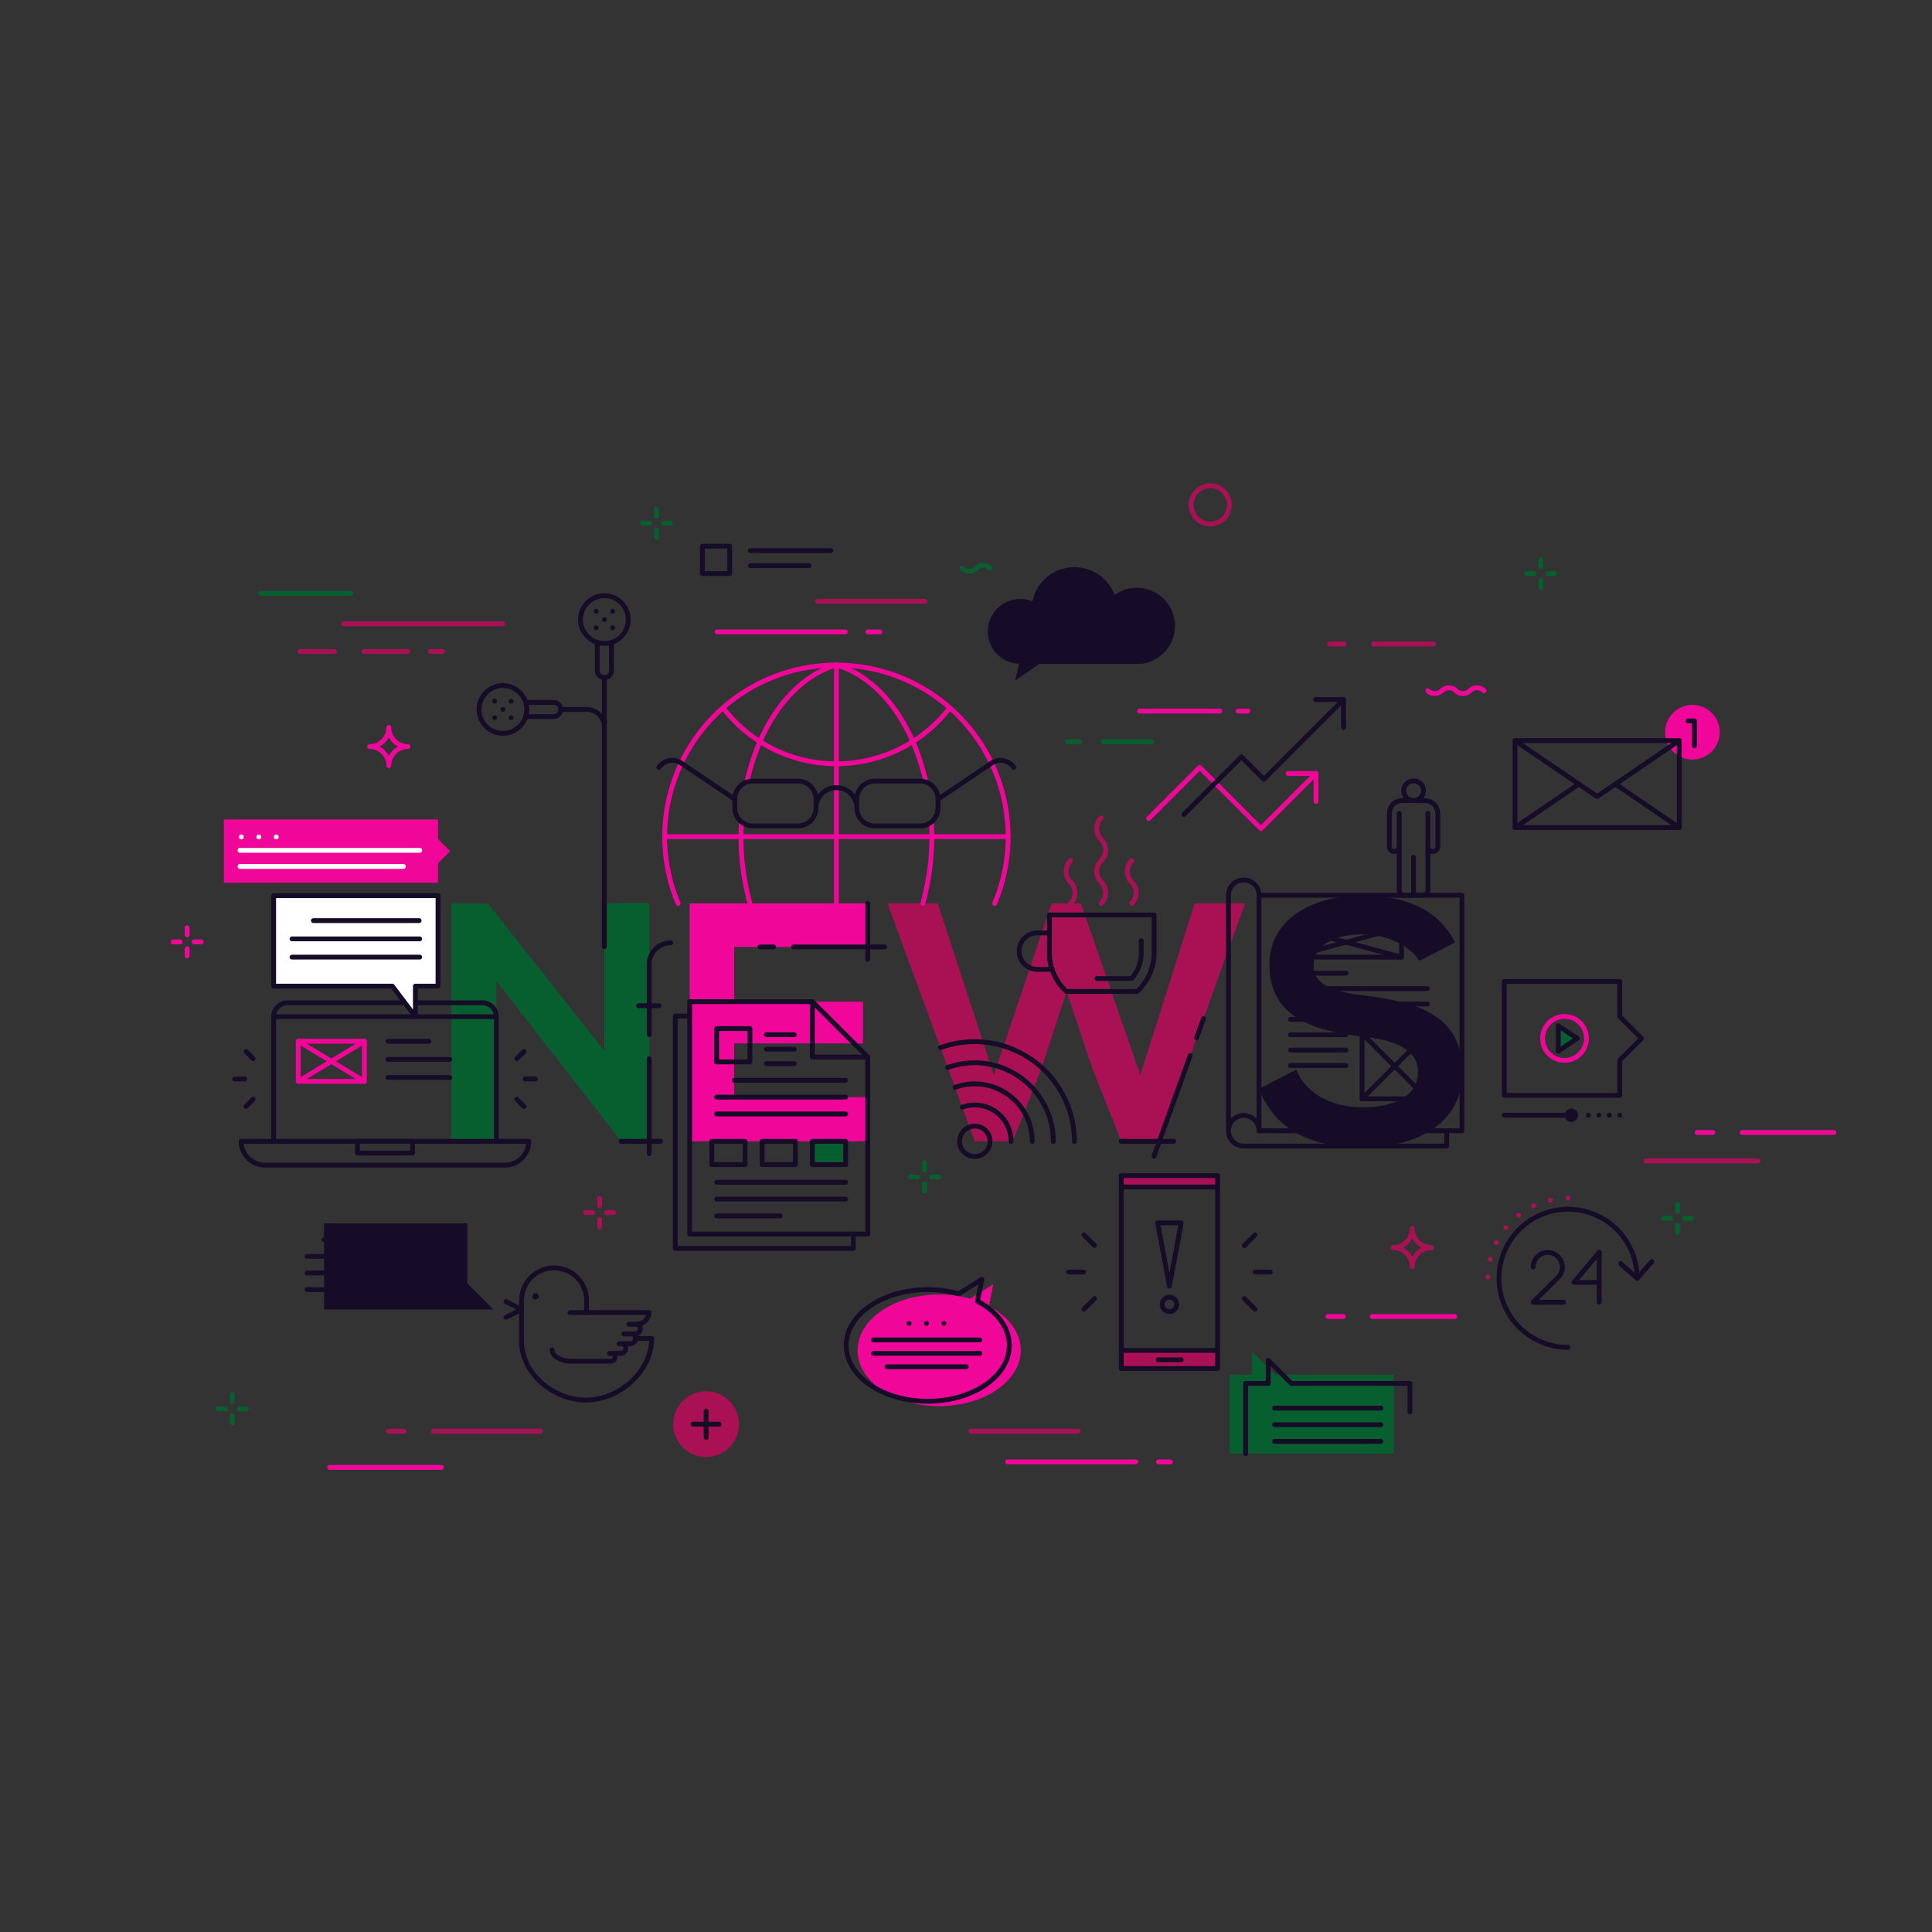 <svg id="SvgjsSvg1279" width="360" height="360" xmlns="http://www.w3.org/2000/svg" version="1.1" xmlns:xlink="http://www.w3.org/1999/xlink"><rect width="100%" height="100%" fill="#333333" stroke="none"/><defs id="SvgjsDefs1280"></defs><g id="SvgjsG1281"><svg xmlns="http://www.w3.org/2000/svg" viewBox="0 0 1200 800" width="360" height="360"><path fill="#075f2f" d="M375.385,360.917H403.248V508.888H385.939v.21l-77.679-99.841v99.631H280.397V361.129h22.586l72.402,91.61Z" class="svgShape color66decc-0 selectable"></path><path fill="#f00699" d="M538.976,508.888H428.367V361.129h110.609v27.018h-82.957v33.985h80.001v25.963h-80.001v33.352h82.957Z" class="svgShape color7a99d6-1 selectable"></path><path fill="#aa1155" d="M720.086,508.888h-23.64l-18.366-46.438-15.619-46.649-15.41,47.071-17.942,46.017h-23.643l-54.248-147.758h31.241l34.83,106.597,35.884-106.597h18.154l36.938,106.597,33.773-106.597h31.241Z" class="svgShape colorb8d1cd-2 selectable"></path><path fill="#160c28" d="M881.563,396.801c-5.066-8.443-18.998-16.463-35.04-16.463-20.686,0-30.605,8.653-30.605,19.63,0,12.877,15.196,16.466,32.928,18.575,30.819,3.801,59.526,11.822,59.526,47.073,0,32.928-29.13,47.071-62.06,47.071-30.185,0-53.403-9.288-64.381-36.306l23.22-12.032c6.545,16.253,23.642,23.43,41.585,23.43,17.519,0,33.984-6.121,33.984-22.163,0-13.933-14.566-19.632-34.197-21.743-30.184-3.587-58.048-11.608-58.048-44.748,0-30.397,29.973-42.851,57.205-43.061,23.009,0,46.859,6.543,58.049,29.34Z" class="svgShape color66decc-3 selectable"></path><g><line x1="403.248" x2="403.248" y1="516.563" y2="457.667" fill="none" stroke="#160c28" stroke-linecap="round" stroke-linejoin="round" stroke-width="3" class="svgStroke colorStroke111416-5 selectable"></line><path fill="none" stroke="#160c28" stroke-linecap="round" stroke-linejoin="round" stroke-width="3" d="M410.228,508.888c-7.56,0-15.554.001-24.452.001" class="svgStroke colorStroke111416-6 selectable"></path><line x1="538.976" x2="538.976" y1="395.823" y2="361.129" fill="none" stroke="#160c28" stroke-linecap="round" stroke-linejoin="round" stroke-width="3" class="svgStroke colorStroke111416-7 selectable"></line><line x1="493" x2="549.5" y1="388.148" y2="388.148" fill="none" stroke="#160c28" stroke-linecap="round" stroke-linejoin="round" stroke-width="3" class="svgStroke colorStroke111416-8 selectable"></line><line x1="472" x2="480.5" y1="388.148" y2="388.148" fill="none" stroke="#160c28" stroke-linecap="round" stroke-linejoin="round" stroke-width="3" class="svgStroke colorStroke111416-9 selectable"></line><line x1="696.446" x2="729" y1="508.888" y2="508.888" fill="none" stroke="#160c28" stroke-linecap="round" stroke-linejoin="round" stroke-width="3" class="svgStroke colorStroke111416-10 selectable"></line><line x1="716.762" x2="739.256" y1="518.121" y2="455.639" fill="none" stroke="#160c28" stroke-linecap="round" stroke-linejoin="round" stroke-width="3" class="svgStroke colorStroke111416-11 selectable"></line><line x1="743.22" x2="747.539" y1="444.626" y2="432.627" fill="none" stroke="#160c28" stroke-linecap="round" stroke-linejoin="round" stroke-width="3" class="svgStroke colorStroke111416-12 selectable"></line></g><g><path fill="none" stroke="#160c28" stroke-linecap="round" stroke-linejoin="round" stroke-width="3" d="M149.797 508.888a14.774 14.774 0 0014.772 14.773H313.656a14.774 14.774 0 0014.772-14.773zM299.619 422.828a8.668 8.668 0 018.642 8.642v77.418H169.97v-77.418a8.669 8.669 0 018.643-8.642z" class="svgStroke colorStroke111416-14 selectable"></path><rect width="34.236" height="7.311" x="221.998" y="508.888" fill="none" stroke="#160c28" stroke-linecap="round" stroke-linejoin="round" stroke-width="3" class="svgStroke colorStroke111416-15 selectable"></rect><line x1="169.97" x2="308.261" y1="431.47" y2="431.47" fill="none" stroke="#160c28" stroke-linecap="round" stroke-linejoin="round" stroke-width="3" class="svgStroke colorStroke111416-16 selectable"></line><rect width="41.084" height="24.917" x="185.25" y="446.75" fill="none" stroke="#f00699" stroke-linecap="round" stroke-linejoin="round" stroke-width="3" class="svgStroke colorStroke7a99d6-17 selectable"></rect><line x1="185.25" x2="226.333" y1="471.667" y2="446.75" fill="none" stroke="#f00699" stroke-linecap="round" stroke-linejoin="round" stroke-width="3" class="svgStroke colorStroke7a99d6-18 selectable"></line><line x1="226.333" x2="185.25" y1="471.667" y2="446.75" fill="none" stroke="#f00699" stroke-linecap="round" stroke-linejoin="round" stroke-width="3" class="svgStroke colorStroke7a99d6-19 selectable"></line><line x1="241" x2="266.334" y1="446.75" y2="446.75" fill="none" stroke="#160c28" stroke-linecap="round" stroke-linejoin="round" stroke-width="3" class="svgStroke colorStroke111416-20 selectable"></line><line x1="241" x2="279.397" y1="458" y2="458" fill="none" stroke="#160c28" stroke-linecap="round" stroke-linejoin="round" stroke-width="3" class="svgStroke colorStroke111416-21 selectable"></line><line x1="241" x2="279.397" y1="469.25" y2="469.25" fill="none" stroke="#160c28" stroke-linecap="round" stroke-linejoin="round" stroke-width="3" class="svgStroke colorStroke111416-22 selectable"></line><line x1="152" x2="145.739" y1="470.179" y2="470.179" fill="none" stroke="#160c28" stroke-linecap="round" stroke-linejoin="round" stroke-width="3" class="svgStroke colorStroke111416-23 selectable"></line><line x1="157.225" x2="152.798" y1="457.565" y2="453.137" fill="none" stroke="#160c28" stroke-linecap="round" stroke-linejoin="round" stroke-width="3" class="svgStroke colorStroke111416-24 selectable"></line><line x1="157.226" x2="152.798" y1="482.793" y2="487.221" fill="none" stroke="#160c28" stroke-linecap="round" stroke-linejoin="round" stroke-width="3" class="svgStroke colorStroke111416-25 selectable"></line><line x1="326.23" x2="332.492" y1="470.179" y2="470.179" fill="none" stroke="#160c28" stroke-linecap="round" stroke-linejoin="round" stroke-width="3" class="svgStroke colorStroke111416-26 selectable"></line><line x1="321.005" x2="325.433" y1="457.565" y2="453.137" fill="none" stroke="#160c28" stroke-linecap="round" stroke-linejoin="round" stroke-width="3" class="svgStroke colorStroke111416-27 selectable"></line><line x1="321.005" x2="325.433" y1="482.793" y2="487.221" fill="none" stroke="#160c28" stroke-linecap="round" stroke-linejoin="round" stroke-width="3" class="svgStroke colorStroke111416-28 selectable"></line><g><polygon fill="#ffffff" stroke="#160c28" stroke-linecap="round" stroke-linejoin="round" stroke-width="3" points="243.674 412.5 258 431.47 258 412.5 272.058 412.5 272.058 356.279 169.97 356.279 169.97 412.5 243.674 412.5" class="svgShape colorffffff-30 svgStroke colorStroke111416-30 selectable"></polygon><line x1="194.667" x2="260.334" y1="371.816" y2="371.816" fill="#ffffff" stroke="#160c28" stroke-linecap="round" stroke-linejoin="round" stroke-width="3" class="svgShape colorffffff-31 svgStroke colorStroke111416-31 selectable"></line><line x1="181.362" x2="260.667" y1="383.149" y2="383.149" fill="#ffffff" stroke="#160c28" stroke-linecap="round" stroke-linejoin="round" stroke-width="3" class="svgShape colorffffff-32 svgStroke colorStroke111416-32 selectable"></line><line x1="181.362" x2="260.667" y1="394.483" y2="394.483" fill="#ffffff" stroke="#160c28" stroke-linecap="round" stroke-linejoin="round" stroke-width="3" class="svgShape colorffffff-33 svgStroke colorStroke111416-33 selectable"></line><polygon fill="#f00699" points="272.058 321.124 272.058 309 139.045 309 139.045 348.334 272.058 348.334 272.058 336.21 279.601 328.667 272.058 321.124" class="svgShape color7a99d6-34 selectable"></polygon><circle cx="149.894" cy="319.848" r="1.5" fill="#ffffff" class="svgShape colorffffff-35 selectable"></circle><circle cx="160.735" cy="319.848" r="1.5" fill="#ffffff" class="svgShape colorffffff-36 selectable"></circle><circle cx="171.577" cy="319.848" r="1.5" fill="#ffffff" class="svgShape colorffffff-37 selectable"></circle><line x1="149.075" x2="260.742" y1="328.167" y2="328.167" fill="none" stroke="#ffffff" stroke-linecap="round" stroke-linejoin="round" stroke-width="3" class="svgStroke colorStrokeffffff-38 selectable"></line><line x1="149.075" x2="250.575" y1="338.167" y2="338.167" fill="none" stroke="#ffffff" stroke-linecap="round" stroke-linejoin="round" stroke-width="3" class="svgStroke colorStrokeffffff-39 selectable"></line></g><g><path fill="#160c28" d="M334.63,605.19a1.99,1.99,0,1,1-1.989-1.989A1.989,1.989,0,0,1,334.63,605.19Z" class="svgShape color111416-41 selectable"></path><path fill="none" stroke="#160c28" stroke-linecap="round" stroke-linejoin="round" stroke-width="3" d="M404.763,631.377c0,20.864-20.594,38.234-40.724,38.234s-40.083-16.318-40.083-36.449v-25.468a20.179,20.179,0,1,1,40.358,0v7.568" class="svgStroke colorStroke111416-42 selectable"></path><path fill="none" stroke="#160c28" stroke-linecap="round" stroke-linejoin="round" stroke-width="3" d="M354.025 615.263H403.248a8.071 8.071 0 01-7.214 7.24M393.065 628.549a3.22 3.22 0 01-1.54 6.048h-6.986" class="svgStroke colorStroke111416-43 selectable"></path><path fill="none" stroke="#160c28" stroke-linecap="round" stroke-linejoin="round" stroke-width="3" d="M387.507 628.549h6.986a3.219 3.219 0 001.541-6.046h-5.332M387.019 634.597a3.219 3.219 0 01-1.54 6.047h-6.986" class="svgStroke colorStroke111416-44 selectable"></path><path fill="none" stroke="#160c28" stroke-linecap="round" stroke-linejoin="round" stroke-width="3" d="M380.726,640.644a2.562,2.562,0,0,1-1.226,4.811h-25.596c-3.982,0-10.994-2.535-10.994-7.013" class="svgStroke colorStroke111416-45 selectable"></path><line x1="394.745" x2="404.763" y1="631.377" y2="631.377" fill="none" stroke="#160c28" stroke-linecap="round" stroke-linejoin="round" stroke-width="3" class="svgStroke colorStroke111416-46 selectable"></line><line x1="314.28" x2="323.956" y1="608.447" y2="613.334" fill="none" stroke="#160c28" stroke-linecap="round" stroke-linejoin="round" stroke-width="3" class="svgStroke colorStroke111416-47 selectable"></line><line x1="314.28" x2="323.956" y1="618.219" y2="613.334" fill="none" stroke="#160c28" stroke-linecap="round" stroke-linejoin="round" stroke-width="3" class="svgStroke colorStroke111416-48 selectable"></line><polygon fill="#160c28" points="290.29 597.168 290.29 559.834 201.29 559.834 201.29 613.334 306.456 613.334 290.29 597.168" class="svgShape colorb8d1cd-49 selectable"></polygon><line x1="201.29" x2="274.957" y1="570" y2="570" fill="none" stroke="#160c28" stroke-linecap="round" stroke-linejoin="round" stroke-width="3" class="svgStroke colorStroke111416-50 selectable"></line><line x1="190.667" x2="274.957" y1="580.333" y2="580.333" fill="none" stroke="#160c28" stroke-linecap="round" stroke-linejoin="round" stroke-width="3" class="svgStroke colorStroke111416-51 selectable"></line><line x1="190.667" x2="274.957" y1="590.666" y2="590.666" fill="none" stroke="#160c28" stroke-linecap="round" stroke-linejoin="round" stroke-width="3" class="svgStroke colorStroke111416-52 selectable"></line><line x1="190.667" x2="261.334" y1="600.999" y2="600.999" fill="none" stroke="#160c28" stroke-linecap="round" stroke-linejoin="round" stroke-width="3" class="svgStroke colorStroke111416-53 selectable"></line></g><g><path fill="none" stroke="#160c28" stroke-linecap="round" stroke-linejoin="round" stroke-width="3" d="M360.56,184.825a14.825,14.825,0,1,1,14.825,14.825A14.825,14.825,0,0,1,360.56,184.825Z" class="svgStroke colorStroke111416-55 selectable"></path><path fill="none" stroke="#160c28" stroke-linecap="round" stroke-linejoin="round" stroke-width="3" d="M370.973,198.982v17.393a4.413,4.413,0,1,0,8.825,0v-17.393" class="svgStroke colorStroke111416-56 selectable"></path><line x1="375.385" x2="375.385" y1="220.787" y2="388" fill="none" stroke="#160c28" stroke-linecap="round" stroke-linejoin="round" stroke-width="3" class="svgStroke colorStroke111416-57 selectable"></line><circle cx="375.385" cy="184.825" r="1.5" fill="#160c28" class="svgShape color111416-58 selectable"></circle><circle cx="370.28" cy="179.72" r="1.5" fill="#160c28" class="svgShape color111416-59 selectable"></circle><circle cx="380.491" cy="179.72" r="1.5" fill="#160c28" class="svgShape color111416-60 selectable"></circle><circle cx="380.491" cy="189.931" r="1.5" fill="#160c28" class="svgShape color111416-61 selectable"></circle><circle cx="370.28" cy="189.931" r="1.5" fill="#160c28" class="svgShape color111416-62 selectable"></circle><path fill="none" stroke="#160c28" stroke-linecap="round" stroke-linejoin="round" stroke-width="3" d="M312.371,255.491a14.825,14.825,0,1,1,14.825-14.825A14.825,14.825,0,0,1,312.371,255.491Z" class="svgStroke colorStroke111416-63 selectable"></path><path fill="none" stroke="#160c28" stroke-linecap="round" stroke-linejoin="round" stroke-width="3" d="M326.528,245.079h17.393a4.413,4.413,0,0,0,0-8.825h-17.393" class="svgStroke colorStroke111416-64 selectable"></path><path fill="none" stroke="#160c28" stroke-linecap="round" stroke-linejoin="round" stroke-width="3" d="M375.385,251.509a10.843,10.843,0,0,0-10.842-10.842H348.333" class="svgStroke colorStroke111416-65 selectable"></path><circle cx="312.371" cy="240.667" r="1.5" fill="#160c28" class="svgShape color111416-66 selectable"></circle><circle cx="307.266" cy="235.561" r="1.5" fill="#160c28" class="svgShape color111416-67 selectable"></circle><circle cx="317.477" cy="235.562" r="1.5" fill="#160c28" class="svgShape color111416-68 selectable"></circle><circle cx="317.477" cy="245.773" r="1.5" fill="#160c28" class="svgShape color111416-69 selectable"></circle><circle cx="307.266" cy="245.772" r="1.5" fill="#160c28" class="svgShape color111416-70 selectable"></circle></g><g><path fill="none" stroke="#f00699" stroke-linecap="round" stroke-linejoin="round" stroke-width="3" d="M463.909 285.795c7.864-35.438 27.902-64.478 55.587-72.795M465.809 361.129a155.084 155.084 0 01-5.568-41.464q0-4.619.265-9.191M575.089 285.796c-7.863-35.438-27.902-64.478-55.593-72.796M573.19 361.13a155.094 155.094 0 005.568-41.465q0-4.621-.265-9.194" class="svgStroke colorStroke7a99d6-72 selectable"></path><line x1="519.497" x2="519.498" y1="213" y2="361.129" fill="none" stroke="#f00699" stroke-linecap="round" stroke-linejoin="round" stroke-width="3" class="svgStroke colorStroke7a99d6-73 selectable"></line><line x1="412.831" x2="626.166" y1="319.665" y2="319.668" fill="none" stroke="#f00699" stroke-linecap="round" stroke-linejoin="round" stroke-width="3" class="svgStroke colorStroke7a99d6-74 selectable"></line><path fill="none" stroke="#f00699" stroke-linecap="round" stroke-linejoin="round" stroke-width="3" d="M589.929 239.582a88.64 88.64 0 01-140.869-.008M421.213 361.187a106.667 106.667 0 11196.596-.057" class="svgStroke colorStroke7a99d6-75 selectable"></path><path fill="none" stroke="#160c28" stroke-linecap="round" stroke-linejoin="round" stroke-width="3" d="M506.814 301.793a12.684 12.684 0 0125.367 0M543.392 285.163h28.027a11.211 11.211 0 0111.211 11.211v5.418a11.211 11.211 0 01-11.211 11.211h-28.027a11.211 11.211 0 01-11.211-11.211V296.374A11.211 11.211 0 01543.392 285.163zM582.63 296.374l33.284-22.393a9.957 9.957 0 0113.819 2.703M467.576 285.163H495.603a11.211 11.211 0 0111.211 11.211v5.418a11.211 11.211 0 01-11.211 11.211H467.576a11.211 11.211 0 01-11.211-11.211V296.374A11.211 11.211 0 01467.576 285.163zM456.365 296.374l-33.284-22.393a9.957 9.957 0 00-13.819 2.703" class="svgStroke colorStroke111416-76 selectable"></path></g><g><path fill="#160c28" d="M706.169,165.089a23.517,23.517,0,0,0-13.803,4.446l-.019.005A26.7,26.7,0,0,0,641.23,173.5a20.145,20.145,0,1,0-8.273,38.821l-2.466,10.471,15.076-10.426,60.601.032a23.654,23.654,0,0,0,0-47.308Z" class="svgShape colorb8d1cd-78 selectable"></path><circle cx="656" cy="193.834" r="2.25" fill="#160c28" class="svgShape color111416-79 selectable"></circle><circle cx="670" cy="193.834" r="2.25" fill="#160c28" class="svgShape color111416-80 selectable"></circle><circle cx="684" cy="193.834" r="2.25" fill="#160c28" class="svgShape color111416-81 selectable"></circle></g><g><polyline fill="none" stroke="#f00699" stroke-linecap="round" stroke-linejoin="round" stroke-width="3" points="817.395 280.438 783.167 314.666 745.168 276.666 713.418 308.417" class="svgStroke colorStroke7a99d6-83 selectable"></polyline><polyline fill="none" stroke="#f00699" stroke-linecap="round" stroke-linejoin="round" stroke-width="3" points="800.063 280.438 817.395 280.438 817.395 297.769" class="svgStroke colorStroke7a99d6-84 selectable"></polyline><polyline fill="none" stroke="#160c28" stroke-linecap="round" stroke-linejoin="round" stroke-width="3" points="834.479 234.521 785 284 771.084 270.084 735.334 305.834" class="svgStroke colorStroke111416-85 selectable"></polyline><polyline fill="none" stroke="#160c28" stroke-linecap="round" stroke-linejoin="round" stroke-width="3" points="817.147 234.521 834.479 234.521 834.479 251.852" class="svgStroke colorStroke111416-86 selectable"></polyline></g><g><path fill="none" stroke="#160c28" stroke-linecap="round" stroke-linejoin="round" stroke-width="3" d="M416.683,385.565A13.435,13.435,0,0,0,403.248,399v43.667" class="svgStroke colorStroke111416-88 selectable"></path><line x1="409.333" x2="396.667" y1="424.667" y2="424.667" fill="none" stroke="#160c28" stroke-linecap="round" stroke-linejoin="round" stroke-width="3" class="svgStroke colorStroke111416-89 selectable"></line><polygon fill="none" stroke="#160c28" stroke-linecap="round" stroke-linejoin="round" stroke-width="3" points="538.976 566.5 538.976 456.54 504.568 456.54 504.568 422.133 428.367 422.133 428.367 566.5 538.976 566.5" class="svgStroke colorStroke111416-90 selectable"></polygon><polyline fill="none" stroke="#160c28" stroke-linecap="round" stroke-linejoin="round" stroke-width="3" points="428.367 431.066 419.434 431.066 419.434 575.434 530.042 575.434 530.042 566.5" class="svgStroke colorStroke111416-91 selectable"></polyline><line x1="538.976" x2="504.568" y1="456.54" y2="422.133" fill="none" stroke="#160c28" stroke-linecap="round" stroke-linejoin="round" stroke-width="3" class="svgStroke colorStroke111416-92 selectable"></line><rect width="20.667" height="20.667" x="445.117" y="438.883" fill="none" stroke="#160c28" stroke-linecap="round" stroke-linejoin="round" stroke-width="3" class="svgStroke colorStroke111416-93 selectable"></rect><rect width="20.667" height="14.445" x="442.122" y="508.888" fill="none" stroke="#160c28" stroke-linecap="round" stroke-linejoin="round" stroke-width="3" class="svgStroke colorStroke111416-94 selectable"></rect><rect width="20.667" height="14.445" x="473.338" y="508.888" fill="none" stroke="#160c28" stroke-linecap="round" stroke-linejoin="round" stroke-width="3" class="svgStroke colorStroke111416-95 selectable"></rect><rect width="20.667" height="14.445" x="504.555" y="508.888" fill="#075f2f" stroke="#160c28" stroke-linecap="round" stroke-linejoin="round" stroke-width="3" class="svgShape color66decc-96 svgStroke colorStroke111416-96 selectable"></rect><line x1="476" x2="493.333" y1="442.667" y2="442.667" fill="none" stroke="#160c28" stroke-linecap="round" stroke-linejoin="round" stroke-width="3" class="svgStroke colorStroke111416-97 selectable"></line><line x1="476" x2="493.333" y1="451.667" y2="451.667" fill="none" stroke="#160c28" stroke-linecap="round" stroke-linejoin="round" stroke-width="3" class="svgStroke colorStroke111416-98 selectable"></line><line x1="476" x2="493.333" y1="460.667" y2="460.667" fill="none" stroke="#160c28" stroke-linecap="round" stroke-linejoin="round" stroke-width="3" class="svgStroke colorStroke111416-99 selectable"></line><line x1="456.019" x2="525.222" y1="471" y2="471" fill="none" stroke="#160c28" stroke-linecap="round" stroke-linejoin="round" stroke-width="3" class="svgStroke colorStroke111416-100 selectable"></line><line x1="445.117" x2="525.222" y1="481.447" y2="481.447" fill="none" stroke="#160c28" stroke-linecap="round" stroke-linejoin="round" stroke-width="3" class="svgStroke colorStroke111416-101 selectable"></line><line x1="445.117" x2="525.222" y1="491.895" y2="491.895" fill="none" stroke="#160c28" stroke-linecap="round" stroke-linejoin="round" stroke-width="3" class="svgStroke colorStroke111416-102 selectable"></line><line x1="445.117" x2="525.222" y1="534.333" y2="534.333" fill="none" stroke="#160c28" stroke-linecap="round" stroke-linejoin="round" stroke-width="3" class="svgStroke colorStroke111416-103 selectable"></line><line x1="445.117" x2="484.667" y1="555.228" y2="555.228" fill="none" stroke="#160c28" stroke-linecap="round" stroke-linejoin="round" stroke-width="3" class="svgStroke colorStroke111416-104 selectable"></line><line x1="445.117" x2="525.222" y1="544.78" y2="544.78" fill="none" stroke="#160c28" stroke-linecap="round" stroke-linejoin="round" stroke-width="3" class="svgStroke colorStroke111416-105 selectable"></line></g><g><path fill="#aa1155" d="M418.167,684.584A20.416,20.416,0,1,1,438.583,705,20.417,20.417,0,0,1,418.167,684.584Z" class="svgShape colorb8d1cd-107 selectable"></path><line x1="446.724" x2="430.443" y1="684.584" y2="684.584" fill="none" stroke="#160c28" stroke-linecap="round" stroke-linejoin="round" stroke-width="3" class="svgStroke colorStroke111416-108 selectable"></line><line x1="438.583" x2="438.583" y1="692.725" y2="676.442" fill="none" stroke="#160c28" stroke-linecap="round" stroke-linejoin="round" stroke-width="3" class="svgStroke colorStroke111416-109 selectable"></line><rect width="17" height="17" x="436.25" y="139.25" fill="none" stroke="#160c28" stroke-linecap="round" stroke-linejoin="round" stroke-width="3" class="svgStroke colorStroke111416-110 selectable"></rect><line x1="466" x2="516" y1="142" y2="142" fill="none" stroke="#160c28" stroke-linecap="round" stroke-linejoin="round" stroke-width="3" class="svgStroke colorStroke111416-111 selectable"></line><line x1="466" x2="502.5" y1="151.334" y2="151.334" fill="none" stroke="#160c28" stroke-linecap="round" stroke-linejoin="round" stroke-width="3" class="svgStroke colorStroke111416-112 selectable"></line></g><g><path fill="none" stroke="#160c28" stroke-linecap="round" stroke-linejoin="round" stroke-width="3" d="M596.024 508.888a9.442 9.442 0 119.442 9.442A9.442 9.442 0 01596.024 508.888zM597.686 487.698a22.6 22.6 0 0130.333 21.221M593.162 475.376a35.75 35.75 0 0147.969 33.573M588.638 463.053a48.901 48.901 0 0165.605 45.928M584.113 450.73a62.052 62.052 0 0183.24 58.282" class="svgStroke colorStroke111416-114 selectable"></path></g><g><path fill="#f00699" d="M614.199,611.219l.014.005L617,597.621,602.574,606.627l.02.008a71.231,71.231,0,0,0-19.26-2.6c-27.982,0-50.666,15.521-50.666,34.666s22.684,34.666,50.666,34.666c27.983,0,50.667-15.521,50.667-34.666C634,627.506,626.236,617.557,614.199,611.219Z" class="svgShape color7a99d6-116 selectable"></path><path fill="none" stroke="#160c28" stroke-linecap="round" stroke-linejoin="round" stroke-width="3" d="M607.102,608.186l.014.005,2.787-13.602-14.426,9.006.021.008a71.237,71.237,0,0,0-19.261-2.6c-27.982,0-50.666,15.521-50.666,34.666s22.684,34.666,50.666,34.666c27.983,0,50.666-15.52,50.666-34.666C626.902,624.473,619.139,614.523,607.102,608.186Z" class="svgStroke colorStroke111416-117 selectable"></path><line x1="542.569" x2="608.569" y1="632.255" y2="632.255" fill="none" stroke="#160c28" stroke-linecap="round" stroke-linejoin="round" stroke-width="3" class="svgStroke colorStroke111416-118 selectable"></line><line x1="542.569" x2="608.569" y1="640.588" y2="640.588" fill="none" stroke="#160c28" stroke-linecap="round" stroke-linejoin="round" stroke-width="3" class="svgStroke colorStroke111416-119 selectable"></line><line x1="551.002" x2="600.136" y1="648.921" y2="648.921" fill="none" stroke="#160c28" stroke-linecap="round" stroke-linejoin="round" stroke-width="3" class="svgStroke colorStroke111416-120 selectable"></line><circle cx="564.592" cy="621.975" r="1.5" fill="#160c28" class="svgShape color111416-121 selectable"></circle><circle cx="575.434" cy="621.974" r="1.5" fill="#160c28" class="svgShape color111416-122 selectable"></circle><circle cx="586.275" cy="621.974" r="1.5" fill="#160c28" class="svgShape color111416-123 selectable"></circle></g><g><polygon fill="#075f2f" points="792.037 653.922 777.711 639.589 777.711 653.922 763.652 653.922 763.652 702.922 865.74 702.922 865.74 653.922 792.037 653.922" class="svgShape color66decc-125 selectable"></polygon><polyline fill="none" stroke="#160c28" stroke-linecap="round" stroke-linejoin="round" stroke-width="3" points="875.74 676.922 875.74 659.255 802.037 659.255 787.711 644.922 787.711 659.255 773.652 659.255 773.652 702.922" class="svgStroke colorStroke111416-126 selectable"></polyline><line x1="791.71" x2="857.683" y1="674.589" y2="674.589" fill="#ffffff" stroke="#160c28" stroke-linecap="round" stroke-linejoin="round" stroke-width="3" class="svgShape colorffffff-127 svgStroke colorStroke111416-127 selectable"></line><line x1="791.71" x2="857.683" y1="684.922" y2="684.922" fill="#ffffff" stroke="#160c28" stroke-linecap="round" stroke-linejoin="round" stroke-width="3" class="svgShape colorffffff-128 svgStroke colorStroke111416-128 selectable"></line><line x1="791.71" x2="857.683" y1="695.255" y2="695.255" fill="#ffffff" stroke="#160c28" stroke-linecap="round" stroke-linejoin="round" stroke-width="3" class="svgShape colorffffff-129 svgStroke colorStroke111416-129 selectable"></line></g><g><path fill="#f00699" d="M1034.219,254.807a16.976,16.976,0,1,1,16.975,16.976A16.975,16.975,0,0,1,1034.219,254.807Z" class="svgShape color7a99d6-131 selectable"></path><rect width="102" height="54.02" x="940.996" y="260.004" fill="none" stroke="#160c28" stroke-linecap="round" stroke-linejoin="round" stroke-width="3" class="svgStroke colorStroke111416-132 selectable"></rect><polyline fill="none" stroke="#160c28" stroke-linecap="round" stroke-linejoin="round" stroke-width="3" points="940.996 260.004 991.996 294.752 1042.996 260.004" class="svgStroke colorStroke111416-133 selectable"></polyline><line x1="1003.353" x2="1042.996" y1="287.015" y2="314.024" fill="none" stroke="#160c28" stroke-linecap="round" stroke-linejoin="round" stroke-width="3" class="svgStroke colorStroke111416-134 selectable"></line><line x1="940.996" x2="980.641" y1="314.024" y2="287.014" fill="none" stroke="#160c28" stroke-linecap="round" stroke-linejoin="round" stroke-width="3" class="svgStroke colorStroke111416-135 selectable"></line><polyline fill="none" stroke="#160c28" stroke-linecap="round" stroke-linejoin="round" stroke-width="3" points="1052.428 263.262 1052.428 247.762 1048.48 247.762" class="svgStroke colorStroke111416-136 selectable"></polyline></g><g><path fill="none" stroke="#160c28" stroke-linecap="round" stroke-linejoin="round" stroke-width="3" d="M772.5 511.834a9.5 9.5 0 119.5-9.5M782 356.064a9.5 9.5 0 10-19 0V502.334" class="svgStroke colorStroke111416-138 selectable"></path><polyline fill="none" stroke="#160c28" stroke-linecap="round" stroke-linejoin="round" stroke-width="3" points="782 356.064 782 502.334 908.06 502.334 908.06 356.064 782 356.064" class="svgStroke colorStroke111416-139 selectable"></polyline><polyline fill="none" stroke="#160c28" stroke-linecap="round" stroke-linejoin="round" stroke-width="3" points="772.5 511.834 898.56 511.834 898.56 502.334" class="svgStroke colorStroke111416-140 selectable"></polyline><rect width="69.023" height="18.5" x="801.5" y="376" fill="none" stroke="#160c28" stroke-linecap="round" stroke-linejoin="round" stroke-width="3" class="svgStroke colorStroke111416-141 selectable"></rect><line x1="801.5" x2="870.523" y1="394.5" y2="376" fill="none" stroke="#160c28" stroke-linecap="round" stroke-linejoin="round" stroke-width="3" class="svgStroke colorStroke111416-142 selectable"></line><line x1="870.523" x2="801.5" y1="394.5" y2="376" fill="none" stroke="#160c28" stroke-linecap="round" stroke-linejoin="round" stroke-width="3" class="svgStroke colorStroke111416-143 selectable"></line><rect width="40.5" height="40.5" x="846" y="442" fill="none" stroke="#160c28" stroke-linecap="round" stroke-linejoin="round" stroke-width="3" class="svgStroke colorStroke111416-144 selectable"></rect><line x1="846" x2="886.5" y1="482.5" y2="442" fill="none" stroke="#160c28" stroke-linecap="round" stroke-linejoin="round" stroke-width="3" class="svgStroke colorStroke111416-145 selectable"></line><line x1="886.5" x2="846" y1="482.5" y2="442" fill="none" stroke="#160c28" stroke-linecap="round" stroke-linejoin="round" stroke-width="3" class="svgStroke colorStroke111416-146 selectable"></line><line x1="801.5" x2="836" y1="404.5" y2="404.5" fill="none" stroke="#160c28" stroke-linecap="round" stroke-linejoin="round" stroke-width="3" class="svgStroke colorStroke111416-147 selectable"></line><line x1="801.5" x2="886.5" y1="414.051" y2="414.051" fill="none" stroke="#160c28" stroke-linecap="round" stroke-linejoin="round" stroke-width="3" class="svgStroke colorStroke111416-148 selectable"></line><line x1="801.5" x2="886.5" y1="423.603" y2="423.603" fill="none" stroke="#160c28" stroke-linecap="round" stroke-linejoin="round" stroke-width="3" class="svgStroke colorStroke111416-149 selectable"></line><line x1="801.5" x2="886.5" y1="433.153" y2="433.153" fill="none" stroke="#160c28" stroke-linecap="round" stroke-linejoin="round" stroke-width="3" class="svgStroke colorStroke111416-150 selectable"></line><line x1="801.5" x2="836" y1="442.704" y2="442.704" fill="none" stroke="#160c28" stroke-linecap="round" stroke-linejoin="round" stroke-width="3" class="svgStroke colorStroke111416-151 selectable"></line><line x1="801.5" x2="836" y1="452.255" y2="452.255" fill="none" stroke="#160c28" stroke-linecap="round" stroke-linejoin="round" stroke-width="3" class="svgStroke colorStroke111416-152 selectable"></line><line x1="801.5" x2="836" y1="461.807" y2="461.807" fill="none" stroke="#160c28" stroke-linecap="round" stroke-linejoin="round" stroke-width="3" class="svgStroke colorStroke111416-153 selectable"></line><path fill="none" stroke="#160c28" stroke-width="3" d="M871.894,291.136A6.106,6.106,0,1,1,878,297.242,6.107,6.107,0,0,1,871.894,291.136Z" class="svgStroke colorStroke111416-154 selectable"></path><path fill="none" stroke="#160c28" stroke-linecap="round" stroke-width="3" d="M869.096,305.176v47.83a3.058,3.058,0,0,0,3.056,3.058h11.695a3.059,3.059,0,0,0,3.058-3.058V305.176" class="svgStroke colorStroke111416-155 selectable"></path><path fill="none" stroke="#160c28" stroke-linecap="round" stroke-width="3" d="M878 297.242h-6.477c-5.721 0-8.608 3.724-8.608 9.013v19.507a3.09 3.09 0 006.181 0M878 297.242h6.476c5.72 0 8.607 3.724 8.607 9.013v19.507a3.089 3.089 0 01-6.179 0" class="svgStroke colorStroke111416-156 selectable"></path><line x1="878" x2="878" y1="332.487" y2="356.064" fill="none" stroke="#160c28" stroke-linecap="round" stroke-width="3" class="svgStroke colorStroke111416-157 selectable"></line></g><g><rect width="59.822" height="7.046" x="696.446" y="530.21" fill="#aa1155" class="svgShape colorb8d1cd-159 selectable"></rect><rect width="59.822" height="11.245" x="696.446" y="638.755" fill="#aa1155" class="svgShape colorb8d1cd-160 selectable"></rect><rect width="59.822" height="119.79" x="696.446" y="530.21" fill="none" stroke="#160c28" stroke-linecap="round" stroke-linejoin="round" stroke-width="3" class="svgStroke colorStroke111416-161 selectable"></rect><line x1="696.446" x2="756.269" y1="537.256" y2="537.256" fill="none" stroke="#160c28" stroke-linecap="round" stroke-linejoin="round" stroke-width="3" class="svgStroke colorStroke111416-162 selectable"></line><line x1="719.384" x2="733.683" y1="644.589" y2="644.589" fill="none" stroke="#160c28" stroke-linecap="round" stroke-linejoin="round" stroke-width="3" class="svgStroke colorStroke111416-163 selectable"></line><line x1="696.446" x2="756.269" y1="638.755" y2="638.755" fill="none" stroke="#160c28" stroke-linecap="round" stroke-linejoin="round" stroke-width="3" class="svgStroke colorStroke111416-164 selectable"></line><circle cx="726.357" cy="610.202" r="4.5" fill="none" stroke="#160c28" stroke-linecap="round" stroke-linejoin="round" stroke-width="3" class="svgStroke colorStroke111416-165 selectable"></circle><polygon fill="none" stroke="#160c28" stroke-linecap="round" stroke-linejoin="round" stroke-width="3" points="719.021 559.535 726.357 598.785 733.693 559.535 719.021 559.535" class="svgStroke colorStroke111416-166 selectable"></polygon><line x1="673.016" x2="663.682" y1="590.105" y2="590.105" fill="none" stroke="#160c28" stroke-linecap="round" stroke-linejoin="round" stroke-width="3" class="svgStroke colorStroke111416-167 selectable"></line><line x1="679.84" x2="673.239" y1="573.63" y2="567.029" fill="none" stroke="#160c28" stroke-linecap="round" stroke-linejoin="round" stroke-width="3" class="svgStroke colorStroke111416-168 selectable"></line><line x1="679.84" x2="673.239" y1="606.58" y2="613.181" fill="none" stroke="#160c28" stroke-linecap="round" stroke-linejoin="round" stroke-width="3" class="svgStroke colorStroke111416-169 selectable"></line><line x1="779.699" x2="789.033" y1="590.105" y2="590.105" fill="none" stroke="#160c28" stroke-linecap="round" stroke-linejoin="round" stroke-width="3" class="svgStroke colorStroke111416-170 selectable"></line><line x1="772.875" x2="779.476" y1="573.63" y2="567.029" fill="none" stroke="#160c28" stroke-linecap="round" stroke-linejoin="round" stroke-width="3" class="svgStroke colorStroke111416-171 selectable"></line><line x1="772.875" x2="779.476" y1="606.58" y2="613.181" fill="none" stroke="#160c28" stroke-linecap="round" stroke-linejoin="round" stroke-width="3" class="svgStroke colorStroke111416-172 selectable"></line></g><g><polygon fill="none" stroke="#160c28" stroke-linecap="round" stroke-linejoin="round" stroke-width="3" points="1006.051 431.413 1006.051 409.615 934.333 409.615 934.333 480.333 1006.051 480.333 1006.051 458.536 1019.612 444.975 1006.051 431.413" class="svgStroke colorStroke111416-174 selectable"></polygon><line x1="934.333" x2="976.011" y1="492.667" y2="492.667" fill="none" stroke="#160c28" stroke-linecap="round" stroke-linejoin="round" stroke-width="3" class="svgStroke colorStroke111416-175 selectable"></line><path fill="#160c28" d="M971.852,492.667a4.157,4.157,0,1,1,4.158,4.157A4.158,4.158,0,0,1,971.852,492.667Z" class="svgShape color111416-176 selectable"></path><circle cx="986.551" cy="492.667" r="1.5" fill="#160c28" class="svgShape color111416-177 selectable"></circle><circle cx="993.051" cy="492.667" r="1.5" fill="#160c28" class="svgShape color111416-178 selectable"></circle><circle cx="999.551" cy="492.667" r="1.5" fill="#160c28" class="svgShape color111416-179 selectable"></circle><circle cx="1006.051" cy="492.667" r="1.5" fill="#160c28" class="svgShape color111416-180 selectable"></circle><circle cx="971.747" cy="444.975" r="13.641" fill="none" stroke="#f00699" stroke-linecap="round" stroke-linejoin="round" stroke-width="3" transform="rotate(-9.568 971.747 444.975)" class="svgStroke colorStroke7a99d6-181 selectable"></circle><polygon fill="#075f2f" stroke="#160c28" stroke-linecap="round" stroke-linejoin="round" stroke-width="3" points="967.888 452.856 967.888 437.093 979.625 444.975 967.888 452.856" class="svgShape color66decc-182 svgStroke colorStroke111416-182 selectable"></polygon></g><g><path fill="none" stroke="#160c28" stroke-linecap="round" stroke-linejoin="round" stroke-width="3" d="M952.283,586.962a9.057,9.057,0,1,1,15.462,6.404l-15.462,15.46" class="svgStroke colorStroke111416-184 selectable"></path><line x1="952.283" x2="971.142" y1="608.826" y2="608.826" fill="none" stroke="#160c28" stroke-linecap="round" stroke-linejoin="round" stroke-width="3" class="svgStroke colorStroke111416-185 selectable"></line><line x1="993.283" x2="993.283" y1="608.826" y2="577.904" fill="none" stroke="#160c28" stroke-linecap="round" stroke-linejoin="round" stroke-width="3" class="svgStroke colorStroke111416-186 selectable"></line><polyline fill="none" stroke="#160c28" stroke-linecap="round" stroke-linejoin="round" stroke-width="3" points="993.283 577.904 977.617 596.493 993.283 596.493" class="svgStroke colorStroke111416-187 selectable"></polyline><path fill="none" stroke="#160c28" stroke-linecap="round" stroke-linejoin="round" stroke-width="3" d="M973.949,636.871a42.897,42.897,0,1,1,42.898-42.898" class="svgStroke colorStroke111416-188 selectable"></path><polyline fill="none" stroke="#160c28" stroke-linecap="round" stroke-linejoin="round" stroke-width="3" points="1006.509 584.847 1016.847 593.974 1025.973 583.638" class="svgStroke colorStroke111416-189 selectable"></polyline><circle cx="973.949" cy="544.202" r="1.5" fill="#aa1155" class="svgShape colorb8d1cd-190 selectable"></circle><path fill="#aa1155" d="M964.466 545.091a1.5 1.5 0 11-1.794-1.133A1.502 1.502 0 01964.466 545.091zM953.946 548.374a1.5 1.5 0 11-1.999-.711A1.501 1.501 0 01953.946 548.374zM944.406 553.891a1.5 1.5 0 11-2.107-.254A1.501 1.501 0 01944.406 553.891zM936.313 561.37a1.5 1.5 0 11-2.11.216A1.501 1.501 0 01936.313 561.37zM930.064 570.446a1.5 1.5 0 11-2.012.675A1.501 1.501 0 01930.064 570.446zM925.964 580.675a1.5 1.5 0 11-1.813 1.101A1.502 1.502 0 01925.964 580.675zM924.214 591.555a1.5 1.5 0 11-1.527 1.473A1.502 1.502 0 01924.214 591.555z" class="svgShape colorb8d1cd-191 selectable"></path></g><g><path fill="none" stroke="#160c28" stroke-linecap="round" stroke-linejoin="round" stroke-width="3" d="M651.8,368.3v23.5a32.442,32.442,0,0,0,10.575,24h43.902a32.435,32.435,0,0,0,10.576-24v-23.5Z" class="svgStroke colorStroke111416-193 selectable"></path><path fill="none" stroke="#160c28" stroke-linecap="round" stroke-linejoin="round" stroke-width="3" d="M681.326 407.8h21.564a24.582 24.582 0 005.963-16v-7.5M653.465 402.094h-9.139a11.313 11.313 0 110-22.627h7.474" class="svgStroke colorStroke111416-194 selectable"></path><path fill="none" stroke="#aa1155" stroke-linecap="round" stroke-width="3" d="M664.951 361.129a9.388 9.388 0 000-13.271 9.389 9.389 0 010-13.269M683.951 361.129a9.388 9.388 0 000-13.271 9.389 9.389 0 010-13.269 9.379 9.379 0 000-13.263 9.386 9.386 0 010-13.266M702.951 361.129a9.388 9.388 0 000-13.271 9.389 9.389 0 010-13.269" class="svgStroke colorStrokeb8d1cd-195 selectable"></path></g></g><g><path fill="none" stroke="#f00699" stroke-linecap="round" stroke-width="3" d="M886.824,229a6.178,6.178,0,0,0,8.729,0,6.171,6.171,0,0,1,8.725,0A6.171,6.171,0,0,0,913,229a6.171,6.171,0,0,1,8.725,0" class="svgStroke colorStroke7a99d6-197 selectable"></path><path fill="none" stroke="#075f2f" stroke-linecap="round" stroke-width="3" d="M597.553,152.998a6.165,6.165,0,0,0,8.721,0,6.172,6.172,0,0,1,8.727,0" class="svgStroke colorStroke66decc-198 selectable"></path><line x1="775.1" x2="769.012" y1="241.667" y2="241.667" fill="none" stroke="#f00699" stroke-linecap="round" stroke-width="3" class="svgStroke colorStroke7a99d6-199 selectable"></line><line x1="757.647" x2="707.726" y1="241.667" y2="241.667" fill="none" stroke="#f00699" stroke-linecap="round" stroke-width="3" class="svgStroke colorStroke7a99d6-200 selectable"></line><line x1="274.823" x2="267.323" y1="204.68" y2="204.68" fill="none" stroke="#aa1155" stroke-linecap="round" stroke-width="3" class="svgStroke colorStrokeb8d1cd-201 selectable"></line><line x1="207.781" x2="186.335" y1="204.68" y2="204.68" fill="none" stroke="#aa1155" stroke-linecap="round" stroke-width="3" class="svgStroke colorStrokeb8d1cd-202 selectable"></line><line x1="312.105" x2="213.449" y1="187.457" y2="187.457" fill="none" stroke="#aa1155" stroke-linecap="round" stroke-width="3" class="svgStroke colorStrokeb8d1cd-203 selectable"></line><line x1="253.324" x2="226.058" y1="204.68" y2="204.68" fill="none" stroke="#aa1155" stroke-linecap="round" stroke-width="3" class="svgStroke colorStrokeb8d1cd-204 selectable"></line><line x1="241.208" x2="250.967" y1="689" y2="689" fill="none" stroke="#aa1155" stroke-linecap="round" stroke-width="3" class="svgStroke colorStrokeb8d1cd-205 selectable"></line><line x1="204.718" x2="274.184" y1="711.432" y2="711.432" fill="none" stroke="#f00699" stroke-linecap="round" stroke-width="3" class="svgStroke colorStroke7a99d6-206 selectable"></line><line x1="269.184" x2="335.779" y1="689" y2="689" fill="none" stroke="#aa1155" stroke-linecap="round" stroke-width="3" class="svgStroke colorStrokeb8d1cd-207 selectable"></line><line x1="1054.145" x2="1063.904" y1="503.41" y2="503.41" fill="none" stroke="#f00699" stroke-linecap="round" stroke-width="3" class="svgStroke colorStroke7a99d6-208 selectable"></line><line x1="1022.405" x2="1091.871" y1="521.092" y2="521.092" fill="none" stroke="#aa1155" stroke-linecap="round" stroke-width="3" class="svgStroke colorStrokeb8d1cd-209 selectable"></line><line x1="1082.121" x2="1139.077" y1="503.41" y2="503.41" fill="none" stroke="#f00699" stroke-linecap="round" stroke-width="3" class="svgStroke colorStroke7a99d6-210 selectable"></line><line x1="218.012" x2="162.066" y1="168.578" y2="168.578" fill="none" stroke="#075f2f" stroke-linecap="round" stroke-width="3" class="svgStroke colorStroke66decc-211 selectable"></line><line x1="727" x2="719.5" y1="708" y2="708" fill="none" stroke="#f00699" stroke-linecap="round" stroke-width="3" class="svgStroke colorStroke7a99d6-212 selectable"></line><line x1="705.5" x2="625.833" y1="708" y2="708" fill="none" stroke="#f00699" stroke-linecap="round" stroke-width="3" class="svgStroke colorStroke7a99d6-213 selectable"></line><line x1="824.748" x2="834.371" y1="617.705" y2="617.705" fill="none" stroke="#f00699" stroke-linecap="round" stroke-width="3" class="svgStroke colorStroke7a99d6-214 selectable"></line><line x1="852.334" x2="903.607" y1="617.705" y2="617.705" fill="none" stroke="#f00699" stroke-linecap="round" stroke-width="3" class="svgStroke colorStroke7a99d6-215 selectable"></line><line x1="715.308" x2="685.211" y1="260.667" y2="260.667" fill="none" stroke="#075f2f" stroke-linecap="round" stroke-width="3" class="svgStroke colorStroke66decc-216 selectable"></line><line x1="669.638" x2="603" y1="689" y2="689" fill="none" stroke="#aa1155" stroke-linecap="round" stroke-width="3" class="svgStroke colorStrokeb8d1cd-217 selectable"></line><line x1="546.528" x2="539.028" y1="192.5" y2="192.5" fill="none" stroke="#f00699" stroke-linecap="round" stroke-width="3" class="svgStroke colorStroke7a99d6-218 selectable"></line><line x1="525.028" x2="445.361" y1="192.5" y2="192.5" fill="none" stroke="#f00699" stroke-linecap="round" stroke-width="3" class="svgStroke colorStroke7a99d6-219 selectable"></line><line x1="574.524" x2="507.887" y1="173.5" y2="173.5" fill="none" stroke="#aa1155" stroke-linecap="round" stroke-width="3" class="svgStroke colorStrokeb8d1cd-220 selectable"></line><line x1="670.437" x2="663" y1="260.667" y2="260.667" fill="none" stroke="#075f2f" stroke-linecap="round" stroke-width="3" class="svgStroke colorStroke66decc-221 selectable"></line><line x1="890.264" x2="853.186" y1="200" y2="200" fill="none" stroke="#aa1155" stroke-linecap="round" stroke-width="3" class="svgStroke colorStrokeb8d1cd-222 selectable"></line><line x1="834.986" x2="825.824" y1="200" y2="200" fill="none" stroke="#aa1155" stroke-linecap="round" stroke-width="3" class="svgStroke colorStrokeb8d1cd-223 selectable"></line><path fill="none" stroke="#aa1155" stroke-linecap="round" stroke-linejoin="round" stroke-width="3" d="M877.187,586.814a11.899,11.899,0,0,0-11.898-11.898,11.898,11.898,0,0,0,11.898-11.897A11.897,11.897,0,0,0,889.084,574.916,11.897,11.897,0,0,0,877.187,586.814Z" class="svgStroke colorStrokeb8d1cd-224 selectable"></path><path fill="none" stroke="#f00699" stroke-linecap="round" stroke-linejoin="round" stroke-width="3" d="M241.506,275.597a11.898,11.898,0,0,0-11.897-11.898,11.897,11.897,0,0,0,11.897-11.897,11.897,11.897,0,0,0,11.897,11.897A11.898,11.898,0,0,0,241.506,275.597Z" class="svgStroke colorStroke7a99d6-225 selectable"></path><circle cx="751.685" cy="113.605" r="11.897" fill="none" stroke="#aa1155" stroke-linecap="round" stroke-linejoin="round" stroke-width="3" class="svgStroke colorStrokeb8d1cd-226 selectable"></circle><line x1="116.251" x2="116.251" y1="376.25" y2="380.666" fill="none" stroke="#f00699" stroke-linecap="round" stroke-linejoin="round" stroke-width="3" class="svgStroke colorStroke7a99d6-227 selectable"></line><line x1="111.917" x2="107.501" y1="385" y2="385" fill="none" stroke="#f00699" stroke-linecap="round" stroke-linejoin="round" stroke-width="3" class="svgStroke colorStroke7a99d6-228 selectable"></line><line x1="116.251" x2="116.251" y1="393.75" y2="389.334" fill="none" stroke="#f00699" stroke-linecap="round" stroke-linejoin="round" stroke-width="3" class="svgStroke colorStroke7a99d6-229 selectable"></line><line x1="120.585" x2="125" y1="385" y2="385" fill="none" stroke="#f00699" stroke-linecap="round" stroke-linejoin="round" stroke-width="3" class="svgStroke colorStroke7a99d6-230 selectable"></line><line x1="957" x2="957" y1="147.5" y2="151.916" fill="none" stroke="#075f2f" stroke-linecap="round" stroke-linejoin="round" stroke-width="3" class="svgStroke colorStroke66decc-231 selectable"></line><line x1="952.666" x2="948.25" y1="156.25" y2="156.25" fill="none" stroke="#075f2f" stroke-linecap="round" stroke-linejoin="round" stroke-width="3" class="svgStroke colorStroke66decc-232 selectable"></line><line x1="957" x2="957" y1="165" y2="160.584" fill="none" stroke="#075f2f" stroke-linecap="round" stroke-linejoin="round" stroke-width="3" class="svgStroke colorStroke66decc-233 selectable"></line><line x1="961.334" x2="965.749" y1="156.25" y2="156.25" fill="none" stroke="#075f2f" stroke-linecap="round" stroke-linejoin="round" stroke-width="3" class="svgStroke colorStroke66decc-234 selectable"></line><line x1="1041.992" x2="1041.992" y1="548.008" y2="552.424" fill="none" stroke="#075f2f" stroke-linecap="round" stroke-linejoin="round" stroke-width="3" class="svgStroke colorStroke66decc-235 selectable"></line><line x1="1037.658" x2="1033.242" y1="556.758" y2="556.758" fill="none" stroke="#075f2f" stroke-linecap="round" stroke-linejoin="round" stroke-width="3" class="svgStroke colorStroke66decc-236 selectable"></line><line x1="1041.992" x2="1041.992" y1="565.508" y2="561.092" fill="none" stroke="#075f2f" stroke-linecap="round" stroke-linejoin="round" stroke-width="3" class="svgStroke colorStroke66decc-237 selectable"></line><line x1="1046.326" x2="1050.741" y1="556.758" y2="556.758" fill="none" stroke="#075f2f" stroke-linecap="round" stroke-linejoin="round" stroke-width="3" class="svgStroke colorStroke66decc-238 selectable"></line><line x1="144.251" x2="144.251" y1="666.25" y2="670.666" fill="none" stroke="#075f2f" stroke-linecap="round" stroke-linejoin="round" stroke-width="3" class="svgStroke colorStroke66decc-239 selectable"></line><line x1="139.917" x2="135.501" y1="675" y2="675" fill="none" stroke="#075f2f" stroke-linecap="round" stroke-linejoin="round" stroke-width="3" class="svgStroke colorStroke66decc-240 selectable"></line><line x1="144.251" x2="144.251" y1="683.75" y2="679.334" fill="none" stroke="#075f2f" stroke-linecap="round" stroke-linejoin="round" stroke-width="3" class="svgStroke colorStroke66decc-241 selectable"></line><line x1="148.585" x2="153" y1="675" y2="675" fill="none" stroke="#075f2f" stroke-linecap="round" stroke-linejoin="round" stroke-width="3" class="svgStroke colorStroke66decc-242 selectable"></line><line x1="574.251" x2="574.251" y1="522.25" y2="526.666" fill="none" stroke="#075f2f" stroke-linecap="round" stroke-linejoin="round" stroke-width="3" class="svgStroke colorStroke66decc-243 selectable"></line><line x1="569.917" x2="565.501" y1="531" y2="531" fill="none" stroke="#075f2f" stroke-linecap="round" stroke-linejoin="round" stroke-width="3" class="svgStroke colorStroke66decc-244 selectable"></line><line x1="574.251" x2="574.251" y1="539.75" y2="535.334" fill="none" stroke="#075f2f" stroke-linecap="round" stroke-linejoin="round" stroke-width="3" class="svgStroke colorStroke66decc-245 selectable"></line><line x1="578.585" x2="583" y1="531" y2="531" fill="none" stroke="#075f2f" stroke-linecap="round" stroke-linejoin="round" stroke-width="3" class="svgStroke colorStroke66decc-246 selectable"></line><line x1="372.404" x2="372.404" y1="544.403" y2="548.819" fill="none" stroke="#aa1155" stroke-linecap="round" stroke-linejoin="round" stroke-width="3" class="svgStroke colorStrokeb8d1cd-247 selectable"></line><line x1="368.07" x2="363.654" y1="553.153" y2="553.153" fill="none" stroke="#aa1155" stroke-linecap="round" stroke-linejoin="round" stroke-width="3" class="svgStroke colorStrokeb8d1cd-248 selectable"></line><line x1="372.404" x2="372.404" y1="561.903" y2="557.487" fill="none" stroke="#aa1155" stroke-linecap="round" stroke-linejoin="round" stroke-width="3" class="svgStroke colorStrokeb8d1cd-249 selectable"></line><line x1="376.738" x2="381.153" y1="553.153" y2="553.153" fill="none" stroke="#aa1155" stroke-linecap="round" stroke-linejoin="round" stroke-width="3" class="svgStroke colorStrokeb8d1cd-250 selectable"></line><line x1="407.75" x2="407.75" y1="116.25" y2="120.666" fill="none" stroke="#075f2f" stroke-linecap="round" stroke-linejoin="round" stroke-width="3" class="svgStroke colorStroke66decc-251 selectable"></line><line x1="403.416" x2="399" y1="125" y2="125" fill="none" stroke="#075f2f" stroke-linecap="round" stroke-linejoin="round" stroke-width="3" class="svgStroke colorStroke66decc-252 selectable"></line><line x1="407.75" x2="407.75" y1="133.75" y2="129.334" fill="none" stroke="#075f2f" stroke-linecap="round" stroke-linejoin="round" stroke-width="3" class="svgStroke colorStroke66decc-253 selectable"></line><line x1="412.084" x2="416.499" y1="125" y2="125" fill="none" stroke="#075f2f" stroke-linecap="round" stroke-linejoin="round" stroke-width="3" class="svgStroke colorStroke66decc-254 selectable"></line></g></svg></g></svg>